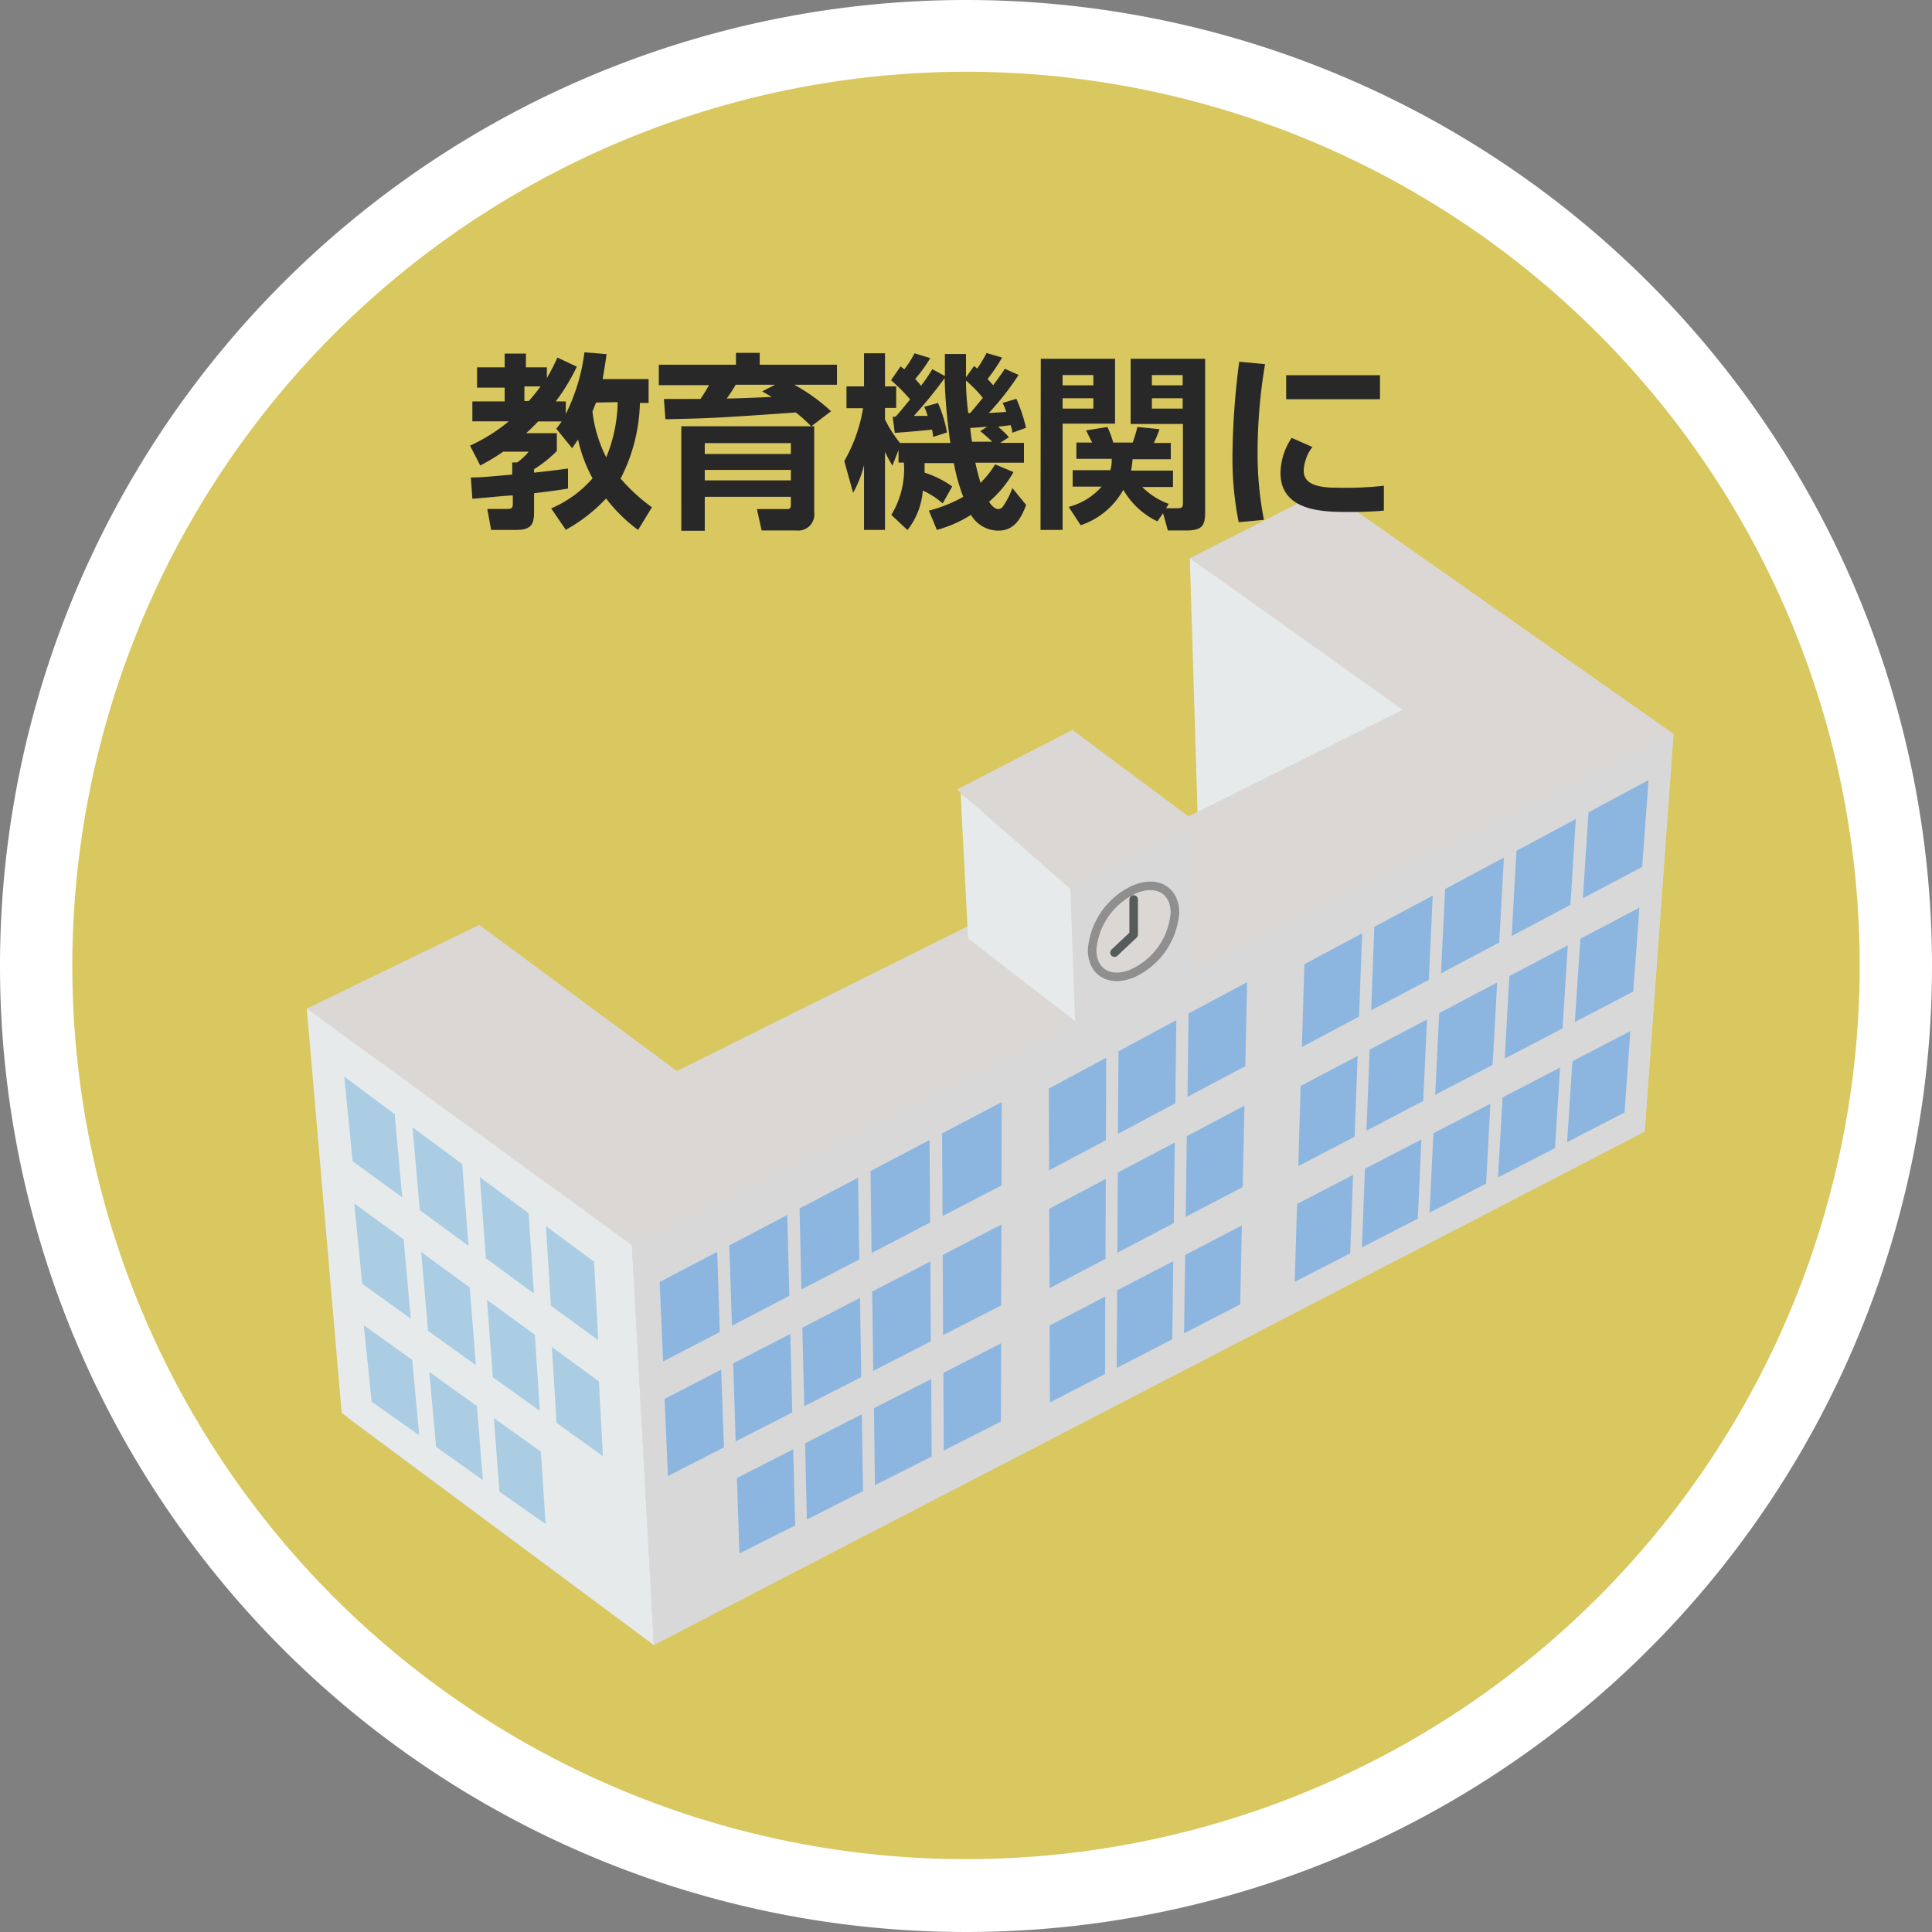 <svg id="レイヤー_1" data-name="レイヤー 1" xmlns="http://www.w3.org/2000/svg" viewBox="0 0 140 140"><rect x="0" y="0" width="140" height="140" fill="#808080" stroke="none"/><defs><style>.cls-1{fill:#ffe652;opacity:0.7;}.cls-2{fill:#fff;}.cls-3{fill:#abcde4;}.cls-4{fill:#8cb6e0;}.cls-5{fill:#e7eaea;}.cls-6,.cls-8,.cls-9{fill:#dbd7d5;}.cls-7{fill:#d8d8d8;}.cls-8{stroke:#908f8f;}.cls-8,.cls-9{stroke-width:0.62px;}.cls-9{stroke:#565b5c;stroke-linecap:round;stroke-linejoin:round;}.cls-10{fill:#282828;}</style></defs><title>riyosisetsu-icon</title><circle class="cls-1" cx="70" cy="69.96" r="67.38"/><path class="cls-2" d="M70,5.2A64.76,64.76,0,1,1,5.24,70,64.83,64.83,0,0,1,70,5.2M70,0a70,70,0,1,0,70,70A70,70,0,0,0,70,0Z"/><polygon class="cls-3" points="44.02 113.58 40.72 111.27 40.39 106.05 43.74 108.44 44.02 113.58"/><polygon class="cls-4" points="52.74 113 48.74 115.02 48.51 109.59 52.55 107.54 52.74 113"/><polygon class="cls-5" points="86.22 40.45 86.92 63.59 104.21 52.83 86.22 40.45"/><polygon class="cls-6" points="25.24 102.78 47.38 119.2 119.18 82 121.27 53.17 96.05 35.47 86.22 40.45 101.64 51.43 49.06 77.61 34.73 67.02 22.23 73.09 25.24 102.78"/><polygon class="cls-5" points="47.38 119.2 45.79 90.23 22.23 73.09 24.76 102.38 47.38 119.2"/><polygon class="cls-7" points="47.38 119.2 119.18 82 121.27 53.17 45.79 90.23 47.38 119.2"/><polygon class="cls-5" points="78.39 74.37 78.15 63.95 69.61 57.48 70.15 68 78.39 74.37"/><polygon class="cls-7" points="78.04 77.7 86.42 73.73 86.66 59.5 77.54 63.86 78.04 77.7"/><polygon class="cls-6" points="69.34 57.21 77.71 52.89 86.89 59.73 77.54 64.4 69.34 57.21"/><polygon class="cls-3" points="29.15 86.77 25.55 84.15 24.95 78.02 28.6 80.73 29.15 86.77"/><polygon class="cls-3" points="33.95 90.28 30.42 87.69 29.89 81.69 33.49 84.35 33.95 90.28"/><polygon class="cls-3" points="38.69 93.73 35.21 91.18 34.77 85.3 38.31 87.92 38.69 93.73"/><polygon class="cls-3" points="43.35 97.12 39.92 94.62 39.56 88.85 43.05 91.43 43.35 97.12"/><polygon class="cls-3" points="29.77 95.56 26.25 93.03 25.67 87.21 29.25 89.81 29.77 95.56"/><polygon class="cls-3" points="34.48 98.92 31.02 96.44 30.52 90.73 34.04 93.29 34.48 98.92"/><polygon class="cls-3" points="39.12 102.24 35.71 99.8 35.29 94.2 38.76 96.72 39.12 102.24"/><polygon class="cls-3" points="43.69 105.52 40.33 103.11 39.99 97.61 43.4 100.1 43.69 105.52"/><polygon class="cls-3" points="30.38 104 26.93 101.58 26.36 96.03 29.87 98.54 30.38 104"/><polygon class="cls-3" points="34.99 107.25 31.6 104.85 31.11 99.42 34.56 101.89 34.99 107.25"/><polygon class="cls-3" points="39.54 110.44 36.19 108.09 35.79 102.76 39.19 105.19 39.54 110.44"/><polygon class="cls-4" points="52.16 96.52 48.05 98.66 47.8 92.9 51.97 90.71 52.16 96.52"/><polygon class="cls-4" points="57.2 93.9 53.04 96.07 52.85 90.25 57.05 88.04 57.2 93.9"/><polygon class="cls-4" points="62.27 91.26 58.07 93.44 57.94 87.57 62.18 85.34 62.27 91.26"/><polygon class="cls-4" points="67.4 88.59 63.16 90.8 63.08 84.86 67.36 82.61 67.4 88.59"/><polygon class="cls-4" points="72.58 85.9 68.3 88.12 68.27 82.13 72.59 79.86 72.58 85.9"/><polygon class="cls-4" points="52.46 104.88 48.4 106.96 48.16 101.37 52.26 99.25 52.46 104.88"/><polygon class="cls-4" points="57.41 102.35 53.31 104.45 53.13 98.8 57.27 96.66 57.41 102.35"/><polygon class="cls-4" points="62.41 99.79 58.28 101.9 58.14 96.21 62.32 94.05 62.41 99.79"/><polygon class="cls-4" points="67.45 97.2 63.28 99.34 63.2 93.59 67.42 91.41 67.45 97.2"/><polygon class="cls-4" points="72.55 94.59 68.34 96.75 68.31 90.94 72.57 88.73 72.55 94.59"/><polygon class="cls-4" points="57.62 110.54 53.58 112.57 53.4 107.1 57.48 105.02 57.62 110.54"/><polygon class="cls-4" points="62.54 108.05 58.47 110.11 58.34 104.59 62.45 102.48 62.54 108.05"/><polygon class="cls-4" points="67.51 105.55 63.4 107.62 63.33 102.04 67.48 99.93 67.51 105.55"/><polygon class="cls-4" points="72.53 103.01 68.39 105.11 68.36 99.48 72.55 97.34 72.53 103.01"/><polygon class="cls-4" points="80.14 82.62 76.02 84.81 76 78.88 80.16 76.65 80.14 82.62"/><polygon class="cls-4" points="85.17 79.95 81.01 82.16 81.05 76.18 85.24 73.92 85.17 79.95"/><polygon class="cls-4" points="90.24 77.26 86.05 79.48 86.13 73.44 90.37 71.17 90.24 77.26"/><polygon class="cls-4" points="80.11 91.22 76.06 93.34 76.03 87.59 80.13 85.43 80.11 91.22"/><polygon class="cls-4" points="85.06 88.63 80.97 90.78 81 84.97 85.13 82.79 85.06 88.63"/><polygon class="cls-4" points="90.05 86.02 85.92 88.18 86 82.33 90.18 80.12 90.05 86.02"/><polygon class="cls-4" points="80.08 99.56 76.08 101.63 76.06 96.05 80.09 93.95 80.08 99.56"/><polygon class="cls-4" points="84.95 97.05 80.92 99.13 80.95 93.5 85.02 91.39 84.95 97.05"/><polygon class="cls-4" points="89.87 94.52 85.8 96.62 85.88 90.94 89.99 88.8 89.87 94.52"/><polygon class="cls-4" points="98.48 73.67 94.34 75.87 94.52 69.87 98.71 67.63 98.48 73.67"/><polygon class="cls-4" points="103.54 71 99.36 73.21 99.59 67.16 103.82 64.9 103.54 71"/><polygon class="cls-4" points="108.64 68.3 104.42 70.53 104.72 64.42 108.98 62.14 108.64 68.3"/><polygon class="cls-4" points="113.8 65.57 109.54 67.83 109.89 61.65 114.19 59.35 113.8 65.57"/><polygon class="cls-4" points="119 62.82 114.7 65.09 115.11 58.86 119.46 56.53 119 62.82"/><polygon class="cls-4" points="98.16 82.37 94.08 84.5 94.25 78.69 98.38 76.52 98.16 82.37"/><polygon class="cls-4" points="103.13 79.78 99.02 81.93 99.25 76.06 103.41 73.87 103.13 79.78"/><polygon class="cls-4" points="108.16 77.17 104 79.33 104.29 73.41 108.49 71.2 108.16 77.17"/><polygon class="cls-4" points="113.23 74.52 109.04 76.71 109.37 70.73 113.61 68.5 113.23 74.52"/><polygon class="cls-4" points="118.35 71.85 114.12 74.06 114.52 68.02 118.8 65.77 118.35 71.85"/><polygon class="cls-4" points="97.84 90.82 93.82 92.89 93.99 87.24 98.05 85.14 97.84 90.82"/><polygon class="cls-4" points="102.74 88.31 98.69 90.39 98.91 84.69 103 82.57 102.74 88.31"/><polygon class="cls-4" points="107.69 85.77 103.59 87.87 103.87 82.12 108 79.98 107.69 85.77"/><polygon class="cls-4" points="112.68 83.2 108.55 85.32 108.88 79.52 113.05 77.36 112.68 83.2"/><polygon class="cls-4" points="117.72 80.62 113.56 82.76 113.94 76.9 118.14 74.72 117.72 80.62"/><path class="cls-8" d="M79.14,68.83a5.27,5.27,0,0,1,3-4.35c1.66-.74,3,0,3,1.67a5.28,5.28,0,0,1-3,4.35C80.48,71.24,79.14,70.49,79.14,68.83Z"/><polyline class="cls-9" points="82.15 65.18 82.15 67.72 80.76 69.03"/><path class="cls-10" d="M39.94,36.84a8.25,8.25,0,0,0,3-2.18,10.36,10.36,0,0,1-1.05-2.81c-.22.31-.3.45-.43.63l-1.15-1.42a5.65,5.65,0,0,0,.39-.52H39c-.14.14-.34.36-.87.85h2.22v1.29A8.85,8.85,0,0,1,38.7,34v.25c1.28-.14,1.85-.21,2.46-.3V35.4c-.5.09-.87.15-2.46.34v1.4c0,.91-.27,1.26-1.3,1.26H35.59l-.28-1.52h1.42c.37,0,.43-.08.43-.38v-.6c-.41,0-2.46.22-2.93.24l-.11-1.54c.77,0,1.39-.07,3-.21v-.88h.36a4.11,4.11,0,0,0,.83-.78H36.46a14.17,14.17,0,0,1-1.66,1l-.74-1.44a12.36,12.36,0,0,0,2.81-1.76H34.23V29.09h2.34v-1h-2V26.62h2v-1h1.54v1h1.52v.77a13.29,13.29,0,0,0,.76-1.48l1.41.66a14.68,14.68,0,0,1-1.53,2.52H41V30a13.83,13.83,0,0,0,1.35-4.47l1.6.13c-.05.44-.14,1-.28,1.81H47V29.2h-.63a12.57,12.57,0,0,1-1.4,5.48,13.31,13.31,0,0,0,2.27,2.08l-1,1.64a11.23,11.23,0,0,1-2.32-2.28A11.67,11.67,0,0,1,41,38.39ZM38,28v1.06h.32c.48-.55.68-.83.85-1.06Zm5.19,1.17c-.12.31-.19.49-.26.65a9.78,9.78,0,0,0,1,3.32,10.9,10.9,0,0,0,.83-4Z"/><path class="cls-10" d="M58.78,30.89a10.22,10.22,0,0,0-1.11-1c-5.49.38-6,.42-9.45.49l-.11-1.47,2.65,0c.23-.34.35-.53.62-1H47.74V26.43h5.59v-.86h1.72v.86h5.6v1.45h-3.1a13,13,0,0,1,2.67,1.92l-1.43,1.09H59v6.23a1.17,1.17,0,0,1-1.3,1.32H55.19l-.34-1.55h2.08c.26,0,.38,0,.38-.31V36H51.07v2.46h-1.7V30.89Zm-7.71,1.22v.79h6.24v-.79Zm0,1.94v.76h6.24v-.76Zm5.1-6.17H53.31a11,11,0,0,1-.65,1c.52,0,2.8-.09,3.26-.12l-.69-.4Z"/><path class="cls-10" d="M68.31,36.48a5.6,5.6,0,0,0-1.44-.93,5.31,5.31,0,0,1-1.11,2.86l-1.17-1.1a6.41,6.41,0,0,0,.91-3.79h-.39V32.6l-.44,1.14a10.12,10.12,0,0,1-.54-1V38.4H62.61V33.71a8.12,8.12,0,0,1-.79,2l-.64-2.3a11.25,11.25,0,0,0,1.36-3.83h-1.2V28h1.27V25.6h1.52V28h.81v1.56h-.81v.83a8.5,8.5,0,0,0,1.09,1.71h3.65a39.28,39.28,0,0,1-.42-4.7,32.44,32.44,0,0,1-2.23,2.74l1,0a3.71,3.71,0,0,0-.25-.66l1-.28a9.09,9.09,0,0,1,.65,2.14l-1,.32a4.67,4.67,0,0,0-.08-.53c-.68.08-2.05.19-2.7.24l-.15-1.17h.2c.26-.27.72-.84,1.06-1.26a13.57,13.57,0,0,0-1.38-1.39l.69-1,.27.21a7,7,0,0,0,.74-1.16l1.14.35a10.68,10.68,0,0,1-1.09,1.51c.14.16.27.3.42.49a10.84,10.84,0,0,0,.82-1.2l.91.5c0-.4,0-.76,0-1.6H70c0,.54,0,1.09,0,1.69l.59-.82.22.19a8.93,8.93,0,0,0,.68-1.13l1.13.33a14.42,14.42,0,0,1-1.06,1.56c.15.15.26.27.41.45.55-.76.62-.84.84-1.2l1,.45a20,20,0,0,1-2.16,2.76l1.26-.08a3.18,3.18,0,0,0-.26-.65l1-.3A11.92,11.92,0,0,1,74.35,31l-1,.36c0-.3-.08-.38-.11-.55l-.92.11a7.18,7.18,0,0,1,.79.76l-.63.41H74.2v1.44H70.68c.09.45.24,1,.37,1.46a6.56,6.56,0,0,0,1.06-1.34l1.33.56a8,8,0,0,1-1.77,2.15c.11.16.35.53.69.53a.44.44,0,0,0,.34-.22,5.71,5.71,0,0,0,.66-1.3l1,1.22c-.35.9-.81,1.86-2,1.86a2.3,2.3,0,0,1-2-1.14,9.13,9.13,0,0,1-2.47,1.09L67.31,37A9.92,9.92,0,0,0,69.8,36a13.38,13.38,0,0,1-.68-2.44H67c0,.3,0,.45,0,.69a7.16,7.16,0,0,1,2,1Zm2-6.55c.13-.16.4-.47.91-1.1A9.39,9.39,0,0,0,70,27.58c0,1,.09,1.73.16,2.35Zm1.22,1c-.21,0-1.05.08-1.22.08,0,.16.1.88.13,1h1.46c-.4-.39-.72-.65-.87-.77Z"/><path class="cls-10" d="M75.42,26H80.8v4.7H77V38.4h-1.6ZM77,27.18v.74h2.23v-.74Zm0,1.68v.75h2.23v-.75Zm6.87,8.92a5.66,5.66,0,0,1-2.47-2.29,5.53,5.53,0,0,1-3.09,2.57l-.87-1.33a4.75,4.75,0,0,0,2.39-1.47H77.73V34.07h2.73a2.6,2.6,0,0,0,.1-.82H78V32.07h1.15c-.06-.08-.36-.72-.45-.88l1.55-.25a7.51,7.51,0,0,1,.42,1.13h1.41a10.52,10.52,0,0,0,.34-1.13l1.6.16a7.77,7.77,0,0,1-.41,1h1.23v1.18H82.07a6.17,6.17,0,0,1-.11.82H85v1.19H82.77a5.17,5.17,0,0,0,1.92,1.22l-.19.32h.82c.38,0,.4-.11.4-.45V30.72H81.93V26h5.4V37c0,1-.11,1.44-1.36,1.44H84.63l-.35-1.25Zm-.4-10.6v.74h2.23v-.74Zm0,1.68v.75h2.23v-.75Z"/><path class="cls-10" d="M91.67,26.39a38.48,38.48,0,0,0-.54,6.34,24.67,24.67,0,0,0,.46,4.94l-1.83.17A23.54,23.54,0,0,1,89.31,33a55.11,55.11,0,0,1,.49-6.79Zm3.43,6a3.1,3.1,0,0,0-.63,1.71c0,.86.76,1.24,2.35,1.24a25.53,25.53,0,0,0,3.46-.14V37c-.72.07-1.74.1-2.49.1-1.81,0-5,0-5-2.84a4.67,4.67,0,0,1,.81-2.53ZM100,27.19v1.74h-6.8V27.19Z"/></svg>